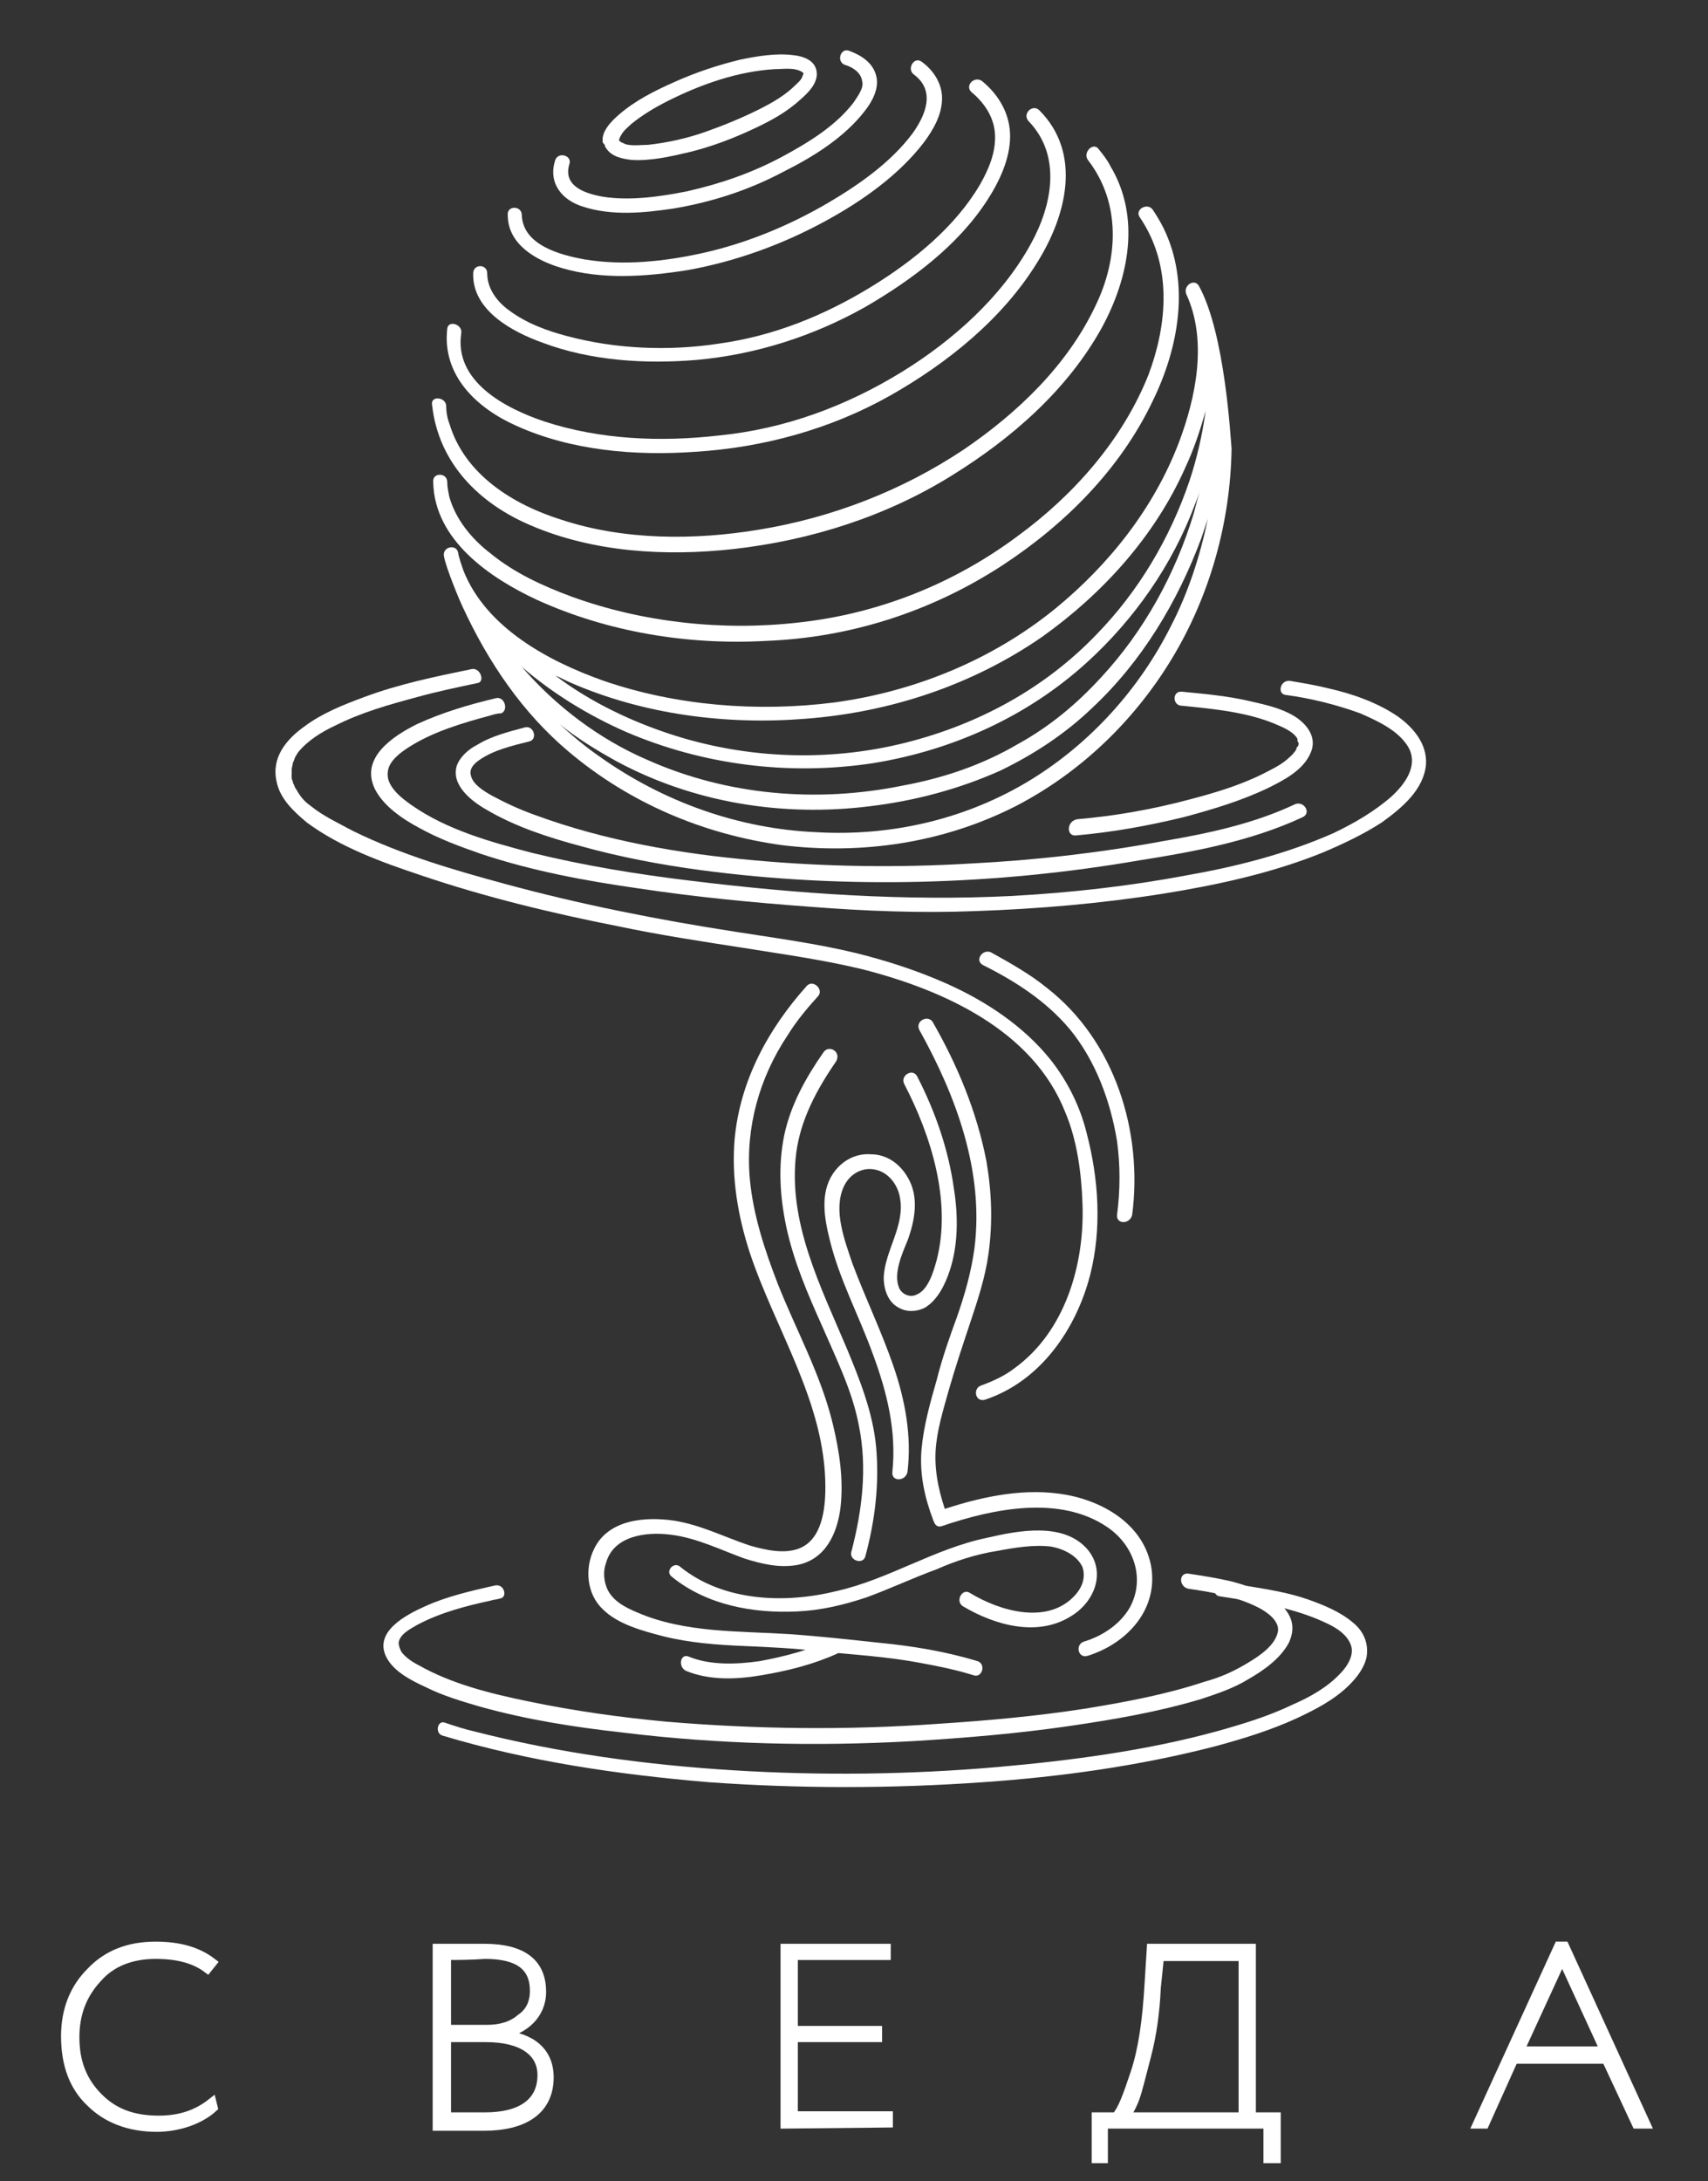 <?xml version="1.0" encoding="UTF-8"?> <svg xmlns="http://www.w3.org/2000/svg" xmlns:xlink="http://www.w3.org/1999/xlink" version="1.1" id="Слой_1" x="0px" y="0px" viewBox="0 0 158.1 201.8" style="enable-background:new 0 0 158.1 201.8;" xml:space="preserve"><rect x="0" y="0" width="158.1" height="201.8" fill="#333333" stroke="none"/> <style type="text/css"> .st0{fill:#FFFFFF;} .st1{fill:#FFFFFF;stroke:#FFFFFF;stroke-width:0.9;stroke-miterlimit:10;} </style> <g> <path class="st0" d="M56,13.5c0,0.1,0.1,0.2,0.1,0.2c0.5,0.8,1.5,1,2.4,1.1c1.7,0.1,3.5-0.3,5.2-0.7c2.1-0.5,4.2-1.3,6.1-2.2 c1.5-0.7,3-1.5,4.3-2.7c0.7-0.6,1.6-1.5,1.5-2.5c-0.1-1.1-1.2-1.5-2.2-1.6c-1.6-0.2-3.3,0.1-4.8,0.4c-2.1,0.5-4.2,1.2-6.2,2.1 c-1.8,0.8-3.6,1.7-5.1,3c-0.7,0.6-1.7,1.6-1.5,2.6C55.9,13.3,56,13.4,56,13.5z M57.5,12.5c0.2-0.4,0.6-0.7,0.9-1 c1.1-0.9,2.3-1.6,3.5-2.2c3-1.5,6.4-2.7,9.8-2.9c0.8,0,1.9-0.2,2.6,0.3c0.1,0.1,0.1,0.1,0,0.3c-0.1,0.4-0.5,0.7-0.7,0.9 c-0.9,0.9-2.1,1.6-3.3,2.2c-1.6,0.8-3.3,1.5-5,2.1c-1.7,0.6-3.5,1-5.3,1.2c-0.6,0-1.2,0.1-1.8,0c-0.2,0-0.4-0.1-0.6-0.2 c-0.1,0-0.3-0.2-0.3-0.2C57.3,13,57.3,12.8,57.5,12.5z"></path> <path class="st0" d="M53.9,19.1c2.7,0.9,5.7,0.6,8.4,0.2c3.6-0.6,7-1.7,10.2-3.4c2.8-1.4,5.7-3.2,7.6-5.7c0.7-0.9,1.3-2.1,1-3.2 c-0.3-1.2-1.4-1.9-2.5-2.3c-0.8-0.3-1.2,1-0.4,1.3c0.7,0.2,1.5,0.7,1.6,1.5C80,8.1,79.4,8.9,79,9.5c-1.7,2.2-4.2,3.7-6.6,5 c-2.8,1.5-5.7,2.5-8.8,3.2c-2.5,0.5-5.3,0.9-7.8,0.5c-1.7-0.3-3.7-1-3.1-3c0.3-0.8-1-1.2-1.3-0.4C50.7,16.9,52,18.5,53.9,19.1z"></path> <path class="st0" d="M52,24.8c3.7,1.1,7.8,0.8,11.6,0.2c4.5-0.8,8.9-2.4,12.9-4.6c3.3-1.8,6.7-4.2,9-7.2c0.9-1.2,1.7-2.6,1.7-4.1 c0-1.4-0.8-2.6-1.9-3.4c-0.7-0.5-1.4,0.7-0.7,1.2c2,1.5,1.1,3.7-0.1,5.4c-2,2.7-5,4.8-7.9,6.5c-3.6,2.1-7.5,3.7-11.5,4.6 c-3.6,0.8-7.4,1.2-11,0.6c-2.2-0.4-5.7-1.3-5.8-4.1c0-0.9-1.4-0.9-1.3,0C47,22.6,49.6,24.1,52,24.8z"></path> <path class="st0" d="M50.2,31.7c4.5,1.7,9.6,2,14.3,1.6c5.5-0.5,10.8-2.2,15.6-4.9c4.3-2.5,8.6-5.7,11.3-9.9 c1.1-1.7,2.1-3.8,2.1-5.9c0-2-1-3.8-2.6-5.1c-0.7-0.5-1.6,0.4-1,1c1.2,1,2.1,2.3,2.2,3.9c0.1,1.7-0.6,3.3-1.4,4.7 c-2.3,3.9-6.1,7-10,9.4c-4.4,2.7-9.1,4.6-14.2,5.3c-4.6,0.7-9.5,0.5-14-0.7c-1.9-0.5-3.8-1.2-5.4-2.4c-1.1-0.8-2-2-2-3.4 c0-0.9-1.3-0.9-1.3,0C43.7,28.7,47.4,30.7,50.2,31.7z"></path> <path class="st0" d="M47.8,39.4c5.1,2.3,11,2.8,16.6,2.4c6.3-0.4,12.5-2.1,18-5.2c5.3-3,10.4-7.1,13.6-12.3 c2.7-4.3,4.2-10.1,0.2-14.1c-0.6-0.6-1.6,0.3-1,1c3.1,3.2,2.2,7.8,0.2,11.4c-2.7,4.9-7.2,8.9-11.9,11.8c-5.2,3.2-10.9,5.3-17,5.9 c-5.3,0.6-10.9,0.4-16.1-1.3c-3.6-1.2-8.4-3.7-7.7-8.2c0.1-0.8-1.2-1.2-1.3-0.4C40.9,34.8,44.2,37.8,47.8,39.4z"></path> <path class="st0" d="M49.1,48.6c5.8,2.5,12.5,2.9,18.8,2.2c7.1-0.8,14.1-3,20.2-6.8c5.5-3.4,10.7-7.9,13.9-13.7 c2.5-4.6,3.6-10.2,0.8-14.9c-0.3-0.6-0.7-1.1-1.1-1.6c-0.5-0.7-1.5,0.3-1,1c3.1,4,2.8,9.2,0.7,13.5c-2.6,5.5-7.2,9.9-12.2,13.3 c-5.7,3.8-12.2,6.3-18.9,7.4c-6,1-12.5,1-18.3-0.9c-4.5-1.4-9-4.2-10.4-8.9c-0.2-0.5-0.3-1.1-0.3-1.7c-0.1-0.8-1.5-0.9-1.3,0 C40.6,42.9,44.4,46.6,49.1,48.6z"></path> <path class="st0" d="M49.7,55.5c6.6,3,14,4.2,21.2,3.8c7.8-0.3,15.3-2.7,21.9-7c5.8-3.8,10.9-8.9,13.9-15.2c2.4-4.9,3.5-10.9,1-16 c-0.3-0.6-0.6-1.1-1-1.7c-0.5-0.7-1.7,0-1.2,0.7c3,4.4,2.6,9.8,0.8,14.6c-2.4,6-6.9,11.1-12.1,14.9c-5.9,4.4-12.9,7.2-20.3,8 c-7,0.8-14.4,0-21-2.4c-2.7-1-5.3-2.2-7.5-4c-1.7-1.3-3.2-3.1-3.8-5.2c-0.1-0.5-0.2-0.9-0.2-1.4c0-0.9-1.4-0.9-1.3,0 C40.2,50,45.4,53.5,49.7,55.5z"></path> <path class="st0" d="M111,26.5c-0.4-0.8-1.5-0.1-1.2,0.7c2,4.3,0.9,9.6-0.7,13.8c-2.3,6-6.4,11.2-11.4,15.3 c-5.9,4.8-13.1,7.7-20.5,8.7c-7.1,0.9-14.6,0.3-21.3-2c-5.1-1.8-10.9-4.9-13-10.2c-0.2-0.6-0.4-1.1-0.5-1.7 c-0.2-0.8-1.5-0.5-1.3,0.4c0.2,1.1,1.5,4.2,1.7,4.6c2.4,5.2,5.6,9.9,9.9,13.5c5.6,4.7,12.4,7.6,19.7,8.6c7.4,0.9,14.9-0.2,21.6-3.6 c6-3.1,11-7.9,14.5-13.7c3.5-5.8,5.4-12.6,5.5-19.4C113.9,40.5,113.4,30.9,111,26.5z M48.3,61.7c2.9,2.5,6.2,4.5,9.6,6 c7.2,3.1,15.2,4.1,23,2.9c7.3-1.2,14.2-4.3,19.7-9.3c4.4-4,7.9-9,10-14.6c0.2-0.5,0.4-1,0.5-1.4c-0.2,0.7-0.4,1.4-0.6,2.2 c-1.7,5.6-4.6,10.9-8.6,15.2c-2.2,2.4-4.7,4.5-7.6,6.1c-3.4,2-7,3.2-10.8,3.9c-7.9,1.6-16.2,0.9-23.6-2.4 C55.5,68.4,51.5,65.4,48.3,61.7z M74.6,66.5c7.8-0.6,15.4-3.1,21.9-7.6c5.6-4,10.4-9.3,13.2-15.6c0.8-1.7,1.4-3.5,1.9-5.3 c-0.3,2.2-0.8,4.4-1.5,6.5c-1.8,5.3-4.7,10.2-8.6,14.2c-4.8,5-10.9,8.3-17.6,10c-7.5,1.9-15.5,1.5-22.8-1.1 c-3.4-1.2-6.8-2.9-9.7-5.1c0.5,0.2,1,0.5,1.5,0.7C59.6,66.1,67.2,67.1,74.6,66.5z M95.5,72.1c-6,3.7-13,5.3-19.9,4.9 c-7.2-0.3-14.2-2.8-20.1-7c-1.3-0.9-2.5-1.9-3.7-3c1.6,1.3,3.4,2.4,5.2,3.4c7.2,3.9,15.5,5.2,23.5,4.2c4.2-0.5,8.3-1.6,12.1-3.3 c3.1-1.5,6-3.4,8.5-5.8c4.6-4.3,7.9-9.8,10.1-15.7c0.2-0.6,0.4-1.2,0.6-1.8c-0.7,3.4-1.8,6.8-3.4,9.9 C105.5,63.7,101,68.7,95.5,72.1z"></path> </g> <g> <g> <path class="st0" d="M74.7,91.2c-3.6,4-6.2,8.8-6.7,14.2c-0.3,3.6,0.3,7.1,1.4,10.5c2.4,7.2,7,13.9,7,21.7c0,2-0.3,4.9-2.5,5.7 c-1.4,0.5-3.1,0.1-4.5-0.3c-2.4-0.8-4.5-1.9-7-2.3c-2.7-0.4-6.1-0.1-7.4,2.6c-0.9,1.8-0.7,4.2,0.8,5.6c1.4,1.4,3.7,2,5.6,2.5 c2.4,0.6,5,0.8,7.5,0.9c2.3,0.1,4.6,0.2,7,0.5c3.2,0.3,6.4,0.5,9.5,1.1c1.6,0.3,3.1,0.6,4.7,1.1c0.8,0.3,1.2-1,0.4-1.3 c-3-0.9-6-1.4-9.1-1.7c-2.8-0.3-5.5-0.6-8.3-0.8c-4.7-0.3-9.7-0.1-14.1-2c-1.2-0.5-2.3-1.1-2.8-2.2c-0.3-0.7-0.4-1.6-0.1-2.4 c0.7-2.5,3.7-2.9,6-2.6c2.4,0.3,4.6,1.4,6.8,2.2c1.6,0.5,3.2,0.9,4.9,0.6c2.6-0.5,3.7-2.9,4-5.3c0.3-2.6-0.1-5.2-0.7-7.7 c-1.1-4.6-3.4-8.7-5.1-13c-1.2-3.1-2.3-6.4-2.6-9.8c-0.4-4.7,0.9-9.3,3.5-13.2c0.8-1.3,1.8-2.5,2.8-3.6 C76.3,91.6,75.3,90.6,74.7,91.2L74.7,91.2z"></path> </g> <g> <path class="st0" d="M76.2,97.4c-1.6,2.3-3,4.8-3.6,7.6c-0.6,2.9-0.4,5.8,0.2,8.6c0.7,3.2,2,6.2,3.3,9.1c1.3,3,2.8,6,3.4,9.2 c0.8,3.9,0.3,7.9-0.7,11.7c-0.2,0.8,1.1,1.2,1.3,0.4c0.9-3.3,1.3-6.7,1-10.1c-0.3-3.2-1.5-6.2-2.7-9.1c-2.4-5.7-5.5-11.7-4.7-18.1 c0.4-3.1,1.9-5.9,3.7-8.5C77.9,97.3,76.7,96.6,76.2,97.4L76.2,97.4z"></path> </g> <g> <path class="st0" d="M62.2,145.9c3.2,2.6,7.5,3.4,11.6,3.2c2.2-0.1,4.3-0.6,6.4-1.3c2.2-0.8,4.3-1.8,6.5-2.6 c1.8-0.8,3.7-1.4,5.6-1.7c1.6-0.3,3.4-0.6,5-0.4c1.1,0.2,2.4,0.8,2.9,1.9c0.3,0.9,0,1.8-0.6,2.5c-2.5,2.9-7,1.6-9.8-0.1 c-0.7-0.5-1.4,0.7-0.7,1.2c3,1.8,7,2.9,10.1,0.9c2.1-1.3,3.2-4,1.5-6.1c-2.2-2.6-6.4-1.8-9.4-1.1c-4.8,1-9,3.8-13.8,4.9 c-4.8,1.2-10.5,1-14.5-2.2C62.4,144.4,61.5,145.4,62.2,145.9L62.2,145.9z"></path> </g> <g> <path class="st0" d="M63.5,154.6c2.2,0.9,4.7,0.8,7,0.4c2.4-0.4,4.8-1,7-2c0.8-0.4,0.1-1.5-0.7-1.2c-2,0.9-4.3,1.5-6.5,1.9 c-2.1,0.3-4.5,0.4-6.5-0.4C63,152.9,62.7,154.2,63.5,154.6L63.5,154.6z"></path> </g> <g> <path class="st0" d="M85.1,95.3c3.4,6.1,6,13.1,5.1,20.2c-0.3,2.2-0.9,4.3-1.6,6.3c-0.7,1.9-1.4,3.9-1.9,5.9 c-0.6,2.1-1.2,4.2-1.4,6.4c-0.2,2.3,0.3,4.5,1.1,6.6c0.3,0.8,1.6,0.4,1.3-0.4c-0.7-1.9-1.2-3.9-1.1-6c0.1-1.9,0.7-3.8,1.2-5.6 c0.6-2.1,1.3-4.2,2-6.3c0.7-2.1,1.4-4.2,1.7-6.4c0.4-2.9,0.3-5.7-0.2-8.6c-0.9-4.6-2.7-8.9-5-12.9C85.8,93.9,84.7,94.5,85.1,95.3 L85.1,95.3z"></path> </g> <g> <path class="st0" d="M83.7,100.3c2.5,4.8,4.4,10.9,3,16.3c-0.3,1.1-0.8,2.8-1.9,3.2c-0.6,0.3-1.4-0.1-1.6-0.7 c-0.5-1.3,0.3-3.1,0.8-4.3c0.7-1.9,1.1-4.1,0-5.9c-0.7-1.2-1.9-2.1-3.4-2.1c-1.4-0.1-2.7,0.6-3.5,1.8c-1.2,1.8-0.8,4.1-0.3,6.1 c0.9,3.7,2.7,7,4,10.6c1.3,3.5,2.2,7.1,1.8,10.9c-0.1,0.9,1.2,0.9,1.4,0c0.4-3.3-0.2-6.6-1.3-9.8c-1.1-3.2-2.6-6.3-3.8-9.5 c-0.7-2.1-1.8-4.9-0.8-7.1c0.5-1.1,1.6-1.8,2.8-1.6c1.3,0.2,2.2,1.4,2.4,2.6c0.5,2.6-1.4,4.9-1.5,7.4c0,1.1,0.4,2.3,1.4,2.8 c0.7,0.4,1.6,0.4,2.4,0c1.2-0.7,1.9-2.2,2.3-3.4c0.8-2.4,0.8-5.1,0.4-7.6c-0.5-3.6-1.7-7.1-3.4-10.4 C84.5,98.8,83.3,99.5,83.7,100.3L83.7,100.3z"></path> </g> <g> <path class="st0" d="M43.7,61.9c-3.4,0.7-6.8,1.4-10,2.6c-1.9,0.7-3.9,1.5-5.5,2.7c-1.7,1.2-3.1,2.9-2.6,5.1 c0.3,1.6,1.6,2.8,2.8,3.8c3.1,2.3,7,3.7,10.6,4.9c5.9,2,12.1,3.5,18.2,4.7c3.8,0.8,7.7,1.4,11.6,2c3.7,0.6,7.4,1.1,11.1,2 c7.4,1.9,15.7,5.6,18.7,13.2c1.1,2.6,1.5,5.6,1.6,8.5c0.2,5.6-1.6,11.8-6.3,15.2c-0.9,0.7-2,1.2-3.1,1.6c-0.8,0.3-0.5,1.6,0.4,1.3 c5.1-1.7,8.4-6.5,9.7-11.5c1.1-4.3,0.8-8.9-0.3-13.1c-0.6-2.5-1.8-4.9-3.4-6.9c-2.5-3.1-6-5.4-9.6-7c-2.7-1.2-5.5-2.1-8.3-2.8 c-3.7-0.9-7.5-1.4-11.3-2c-7.1-1.1-14.2-2.5-21.2-4.4c-4.8-1.3-9.6-2.7-14.1-4.9c-1.3-0.7-2.8-1.4-3.9-2.3c-0.7-0.5-1-0.9-1.4-1.6 c-0.1-0.1-0.1-0.2-0.2-0.4c0-0.1-0.1-0.1-0.1-0.2c0.1,0.2,0,0,0-0.1c-0.1-0.2-0.1-0.3-0.1-0.4c0-0.1-0.1-0.3,0-0.1 c0-0.1,0-0.2,0-0.2c0-0.1,0-0.2,0-0.3c0-0.1,0-0.3,0-0.1c0-0.2,0.1-0.4,0.1-0.6c0.1-0.2,0.1-0.2,0.2-0.5c0.1-0.2,0.3-0.5,0.3-0.5 c0.9-1.1,2.2-1.9,3.5-2.5c2.4-1.2,4.9-1.9,7.5-2.6c1.8-0.5,3.7-0.9,5.6-1.3C44.9,63.1,44.5,61.8,43.7,61.9L43.7,61.9z"></path> </g> <g> <path class="st0" d="M87.2,141.2c4.7-1.6,10.9-2.9,15.3,0.1c2.5,1.7,3.5,4.8,2.1,7.4c-0.9,1.6-2.6,2.7-4.3,3.2 c-0.8,0.3-0.5,1.6,0.4,1.3c3.5-1.1,6.4-4.1,5.9-8c-0.6-4.2-4.7-6.5-8.6-7c-3.7-0.5-7.6,0.4-11.1,1.6 C86.1,140.2,86.4,141.5,87.2,141.2L87.2,141.2z"></path> </g> <g> <path class="st0" d="M45.9,64.6c-2.5,0.6-4.9,1.3-7.3,2.4c-2.2,1.1-5.3,3.1-3.9,6c0.8,1.6,2.6,2.8,4.1,3.6c1.8,1,3.7,1.7,5.7,2.4 c4.8,1.6,9.7,2.5,14.6,3.2c5.3,0.8,10.5,1.3,15.9,1.7c5.1,0.4,10.2,0.6,15.3,0.4c5.8-0.2,11.6-0.7,17.3-1.6 c5-0.8,10.1-1.9,14.8-3.8c1.9-0.8,3.8-1.7,5.5-2.8c1.8-1.3,3.9-3,4.1-5.4c0.1-1.9-1.2-3.4-2.6-4.4c-1.9-1.3-4.2-2.1-6.4-2.6 c-1.2-0.3-2.4-0.5-3.6-0.7c-0.9-0.1-1.2,1.2-0.4,1.3c2.3,0.3,4.7,0.9,6.9,1.7c1.6,0.7,3.6,1.6,4.5,3.2c0.9,1.7-0.4,3.4-1.6,4.5 c-1.6,1.4-3.5,2.5-5.4,3.4c-4.3,1.9-9,3.1-13.6,3.9c-5.3,1-10.7,1.6-16.1,1.9c-9.9,0.5-19.9-0.2-29.7-1.4c-5-0.6-9.9-1.4-14.8-2.6 c-3.8-1-7.8-2.1-11.1-4.4c-1-0.7-2.4-1.8-2.2-3.1c0.1-1,1.2-1.8,2-2.3c2.2-1.4,4.9-2.2,7.5-2.9c0.3-0.1,0.7-0.2,1-0.2 C47.1,65.7,46.7,64.4,45.9,64.6L45.9,64.6z"></path> </g> <g> <path class="st0" d="M41,160.6c8,2.4,16.3,3.6,24.6,4.3c8.4,0.6,16.9,0.6,25.4,0c7.2-0.5,14.4-1.5,21.4-3.3 c2.6-0.7,5.2-1.5,7.6-2.6c1.7-0.8,3.5-1.7,4.9-3.1c0.7-0.7,1.4-1.6,1.6-2.6c0.2-1.3-0.3-2.4-1.3-3.2c-1.2-1-2.7-1.6-4.1-2.1 c-1.7-0.6-3.5-0.9-5.3-1.2c-0.8-0.1-1.6-0.3-2.5-0.4c-0.9-0.1-1.2,1.2-0.4,1.3c3.2,0.5,6.7,1,9.7,2.4c0.9,0.4,2.2,1.1,2.5,2.3 c0.2,0.9-0.5,1.9-1,2.4c-1.2,1.3-2.8,2.2-4.4,2.9c-2.3,1.1-4.6,1.8-7.1,2.5c-6.6,1.8-13.5,2.7-20.3,3.3 c-8.1,0.7-16.3,0.8-24.4,0.3c-8.1-0.5-16.2-1.6-24-3.6c-0.9-0.2-1.8-0.5-2.7-0.8C40.5,159.1,40.2,160.4,41,160.6L41,160.6z"></path> </g> <g> <path class="st0" d="M45.8,146.7c-2.2,0.5-4.4,1-6.4,1.9c-1.8,0.8-4.9,2.4-3.6,4.8c0.7,1.3,2.3,2.1,3.6,2.7c1.6,0.8,3.3,1.3,5,1.8 c4.3,1.2,8.7,1.9,13.2,2.4c8.9,1.1,17.9,1.3,26.9,0.8c4.9-0.3,9.7-0.7,14.5-1.4c4.1-0.6,8.2-1.3,12.2-2.5c1.5-0.5,3-1,4.3-1.8 c1.4-0.8,3-1.9,3.8-3.4c1.6-3.4-3-5.1-5.4-5.7c-1.3-0.3-2.6-0.5-3.9-0.7c-0.9-0.1-0.9,1.2,0,1.4c2.1,0.3,4.4,0.7,6.4,1.7 c0.8,0.4,2,1.2,1.9,2.2c-0.2,1.3-1.7,2.3-2.7,2.9c-1.3,0.8-2.6,1.4-4.1,1.8c-3.6,1.2-7.4,1.9-11.1,2.5c-4.5,0.7-9,1.1-13.6,1.4 c-8.4,0.6-16.8,0.5-25.1-0.2c-4.3-0.4-8.6-1-12.9-1.9c-3.4-0.7-7-1.6-10-3.3c-0.6-0.3-1.2-0.7-1.6-1.2c-0.2-0.3-0.3-0.7-0.3-0.9 c0.1-0.8,1.1-1.3,1.8-1.7c2.1-1.1,4.4-1.7,6.7-2.2c0.3-0.1,0.6-0.1,0.9-0.2C47,147.8,46.7,146.5,45.8,146.7L45.8,146.7z"></path> </g> <g> <path class="st0" d="M99.6,77.3c3.4-0.3,6.7-0.9,10-1.7c2.6-0.7,5.3-1.5,7.8-2.7c1.4-0.7,3.2-1.6,3.9-3.2c0.7-1.5-0.4-2.8-1.6-3.5 c-1.2-0.7-2.6-1-3.9-1.3c-2.1-0.5-4.3-0.7-6.4-0.9c-0.9-0.1-0.9,1.3,0,1.3c3,0.3,6.2,0.6,8.9,1.8c0.7,0.3,1.3,0.6,1.7,1.1 c-0.1-0.1,0.1,0.1,0.1,0.2c0,0,0-0.1,0,0.1c0,0.1,0,0.1,0.1,0.2c0-0.2,0,0.1,0,0.2c0-0.2,0,0.2-0.1,0.2c0-0.1-0.1,0.1-0.1,0.2 c-0.1,0.2-0.1,0.2-0.2,0.3c-0.2,0.3-0.5,0.5-0.7,0.7c-0.6,0.5-1.4,0.9-2.2,1.3c-2.2,1.1-4.6,1.8-6.9,2.4 c-3.4,0.9-6.8,1.5-10.3,1.8C98.7,76,98.7,77.4,99.6,77.3L99.6,77.3z"></path> </g> <g> <path class="st0" d="M48.6,67.3c-1.5,0.4-3.1,0.8-4.4,1.6c-0.8,0.4-1.6,1.1-1.9,1.9c-0.6,1.8,1.3,3.3,2.7,4.1 c2.7,1.6,5.8,2.6,8.8,3.4c3.6,1,7.3,1.7,11,2.2c13.4,1.8,27.4,1.4,40.7-0.9c5.1-0.8,10.4-1.8,15.1-4c0.8-0.4,0.1-1.5-0.7-1.2 c-3.8,1.8-8,2.7-12.1,3.4c-5.9,1.1-12,1.8-18,2.1c-6.7,0.4-13.4,0.3-20-0.3c-6.8-0.6-13.8-1.8-20.3-4.2c-1.4-0.5-2.7-1.1-4-1.8 c-0.7-0.4-1.7-1-1.9-1.8c-0.2-0.6,0.2-1.1,0.8-1.5c1.3-0.9,3-1.3,4.6-1.7C49.8,68.4,49.4,67.1,48.6,67.3L48.6,67.3z"></path> </g> <g> <path class="st0" d="M91,89.3c3,1.5,5.8,3.3,8,5.9c2.4,2.9,3.8,6.7,4.4,10.4c0.3,2.2,0.3,4.5,0,6.8c-0.1,0.9,1.2,0.9,1.4,0 c1-7.7-1.6-16.1-7.9-21c-1.6-1.3-3.4-2.3-5.2-3.3C90.9,87.8,90.2,88.9,91,89.3L91,89.3z"></path> </g> </g> <g> <path class="st1" d="M19.7,195c-1.2,1.1-3.2,1.8-5.2,1.8c-2.5,0-4.6-0.8-6.1-2.3c-1.6-1.5-2.3-3.6-2.3-6.1c0-2.4,0.8-4.4,2.3-5.9 c1.5-1.6,3.5-2.4,6-2.4c2.2,0,3.9,0.5,5.2,1.5l-0.4,0.5c-1.2-0.9-2.8-1.3-4.8-1.3c-2.2,0-4.1,0.7-5.4,2.2c-1.4,1.5-2.1,3.3-2.1,5.5 c0,2.3,0.7,4.1,2.2,5.6s3.3,2.1,5.6,2.1c1.9,0,3.5-0.5,4.9-1.6L19.7,195z"></path> <path class="st1" d="M40.5,180.3c0.3,0,0.9,0,2,0s1.8,0,2.3,0c3.5,0,5.3,1.3,5.3,4c0,2.1-1.6,3.5-3.7,3.9v0.1 c2.8,0.2,4.4,1.6,4.4,3.9c0,3.1-2.4,4.5-6,4.5c-0.5,0-1.3,0-2.3,0s-1.7,0-2,0L40.5,180.3L40.5,180.3z M41.3,180.9v6.9h3.8 c1.2,0,2.3-0.3,3.1-1c0.9-0.6,1.3-1.5,1.3-2.6c0-2.3-1.5-3.4-4.6-3.4C43.5,180.9,42.3,180.9,41.3,180.9z M41.3,188.5v7.4 c0.2,0,0.8,0,1.7,0c0.9,0,1.5,0,1.9,0c3.3,0,5.3-1.3,5.3-3.9c0-2.2-1.9-3.5-5.2-3.5L41.3,188.5L41.3,188.5z"></path> <path class="st1" d="M72.7,196.5v-16.2H82v0.6h-8.6v7h7.8v0.6h-7.8v7.3h8.8v0.6L72.7,196.5L72.7,196.5z"></path> <path class="st1" d="M101.5,199.7v-3.8h1.8c0.6-0.6,1.1-2,1.8-4.1c0.7-2.1,1.1-4.8,1.3-8.3l0.2-3.2h9.2v15.6h2.3v3.8h-0.7v-3.2 h-15.3v3.2L101.5,199.7L101.5,199.7z M107,183.9c-0.1,2.3-0.4,4.4-0.9,6.3s-0.8,3.2-1.1,4c-0.3,0.8-0.7,1.4-0.9,1.7h11v-14.9h-7.8 L107,183.9z"></path> <path class="st1" d="M136.8,196.5l7.5-16.4h0.5l7.5,16.4h-0.8l-2.8-6h-8.6l-2.7,6H136.8z M144.6,181.1l-4,8.7h8L144.6,181.1z"></path> </g> </svg> 